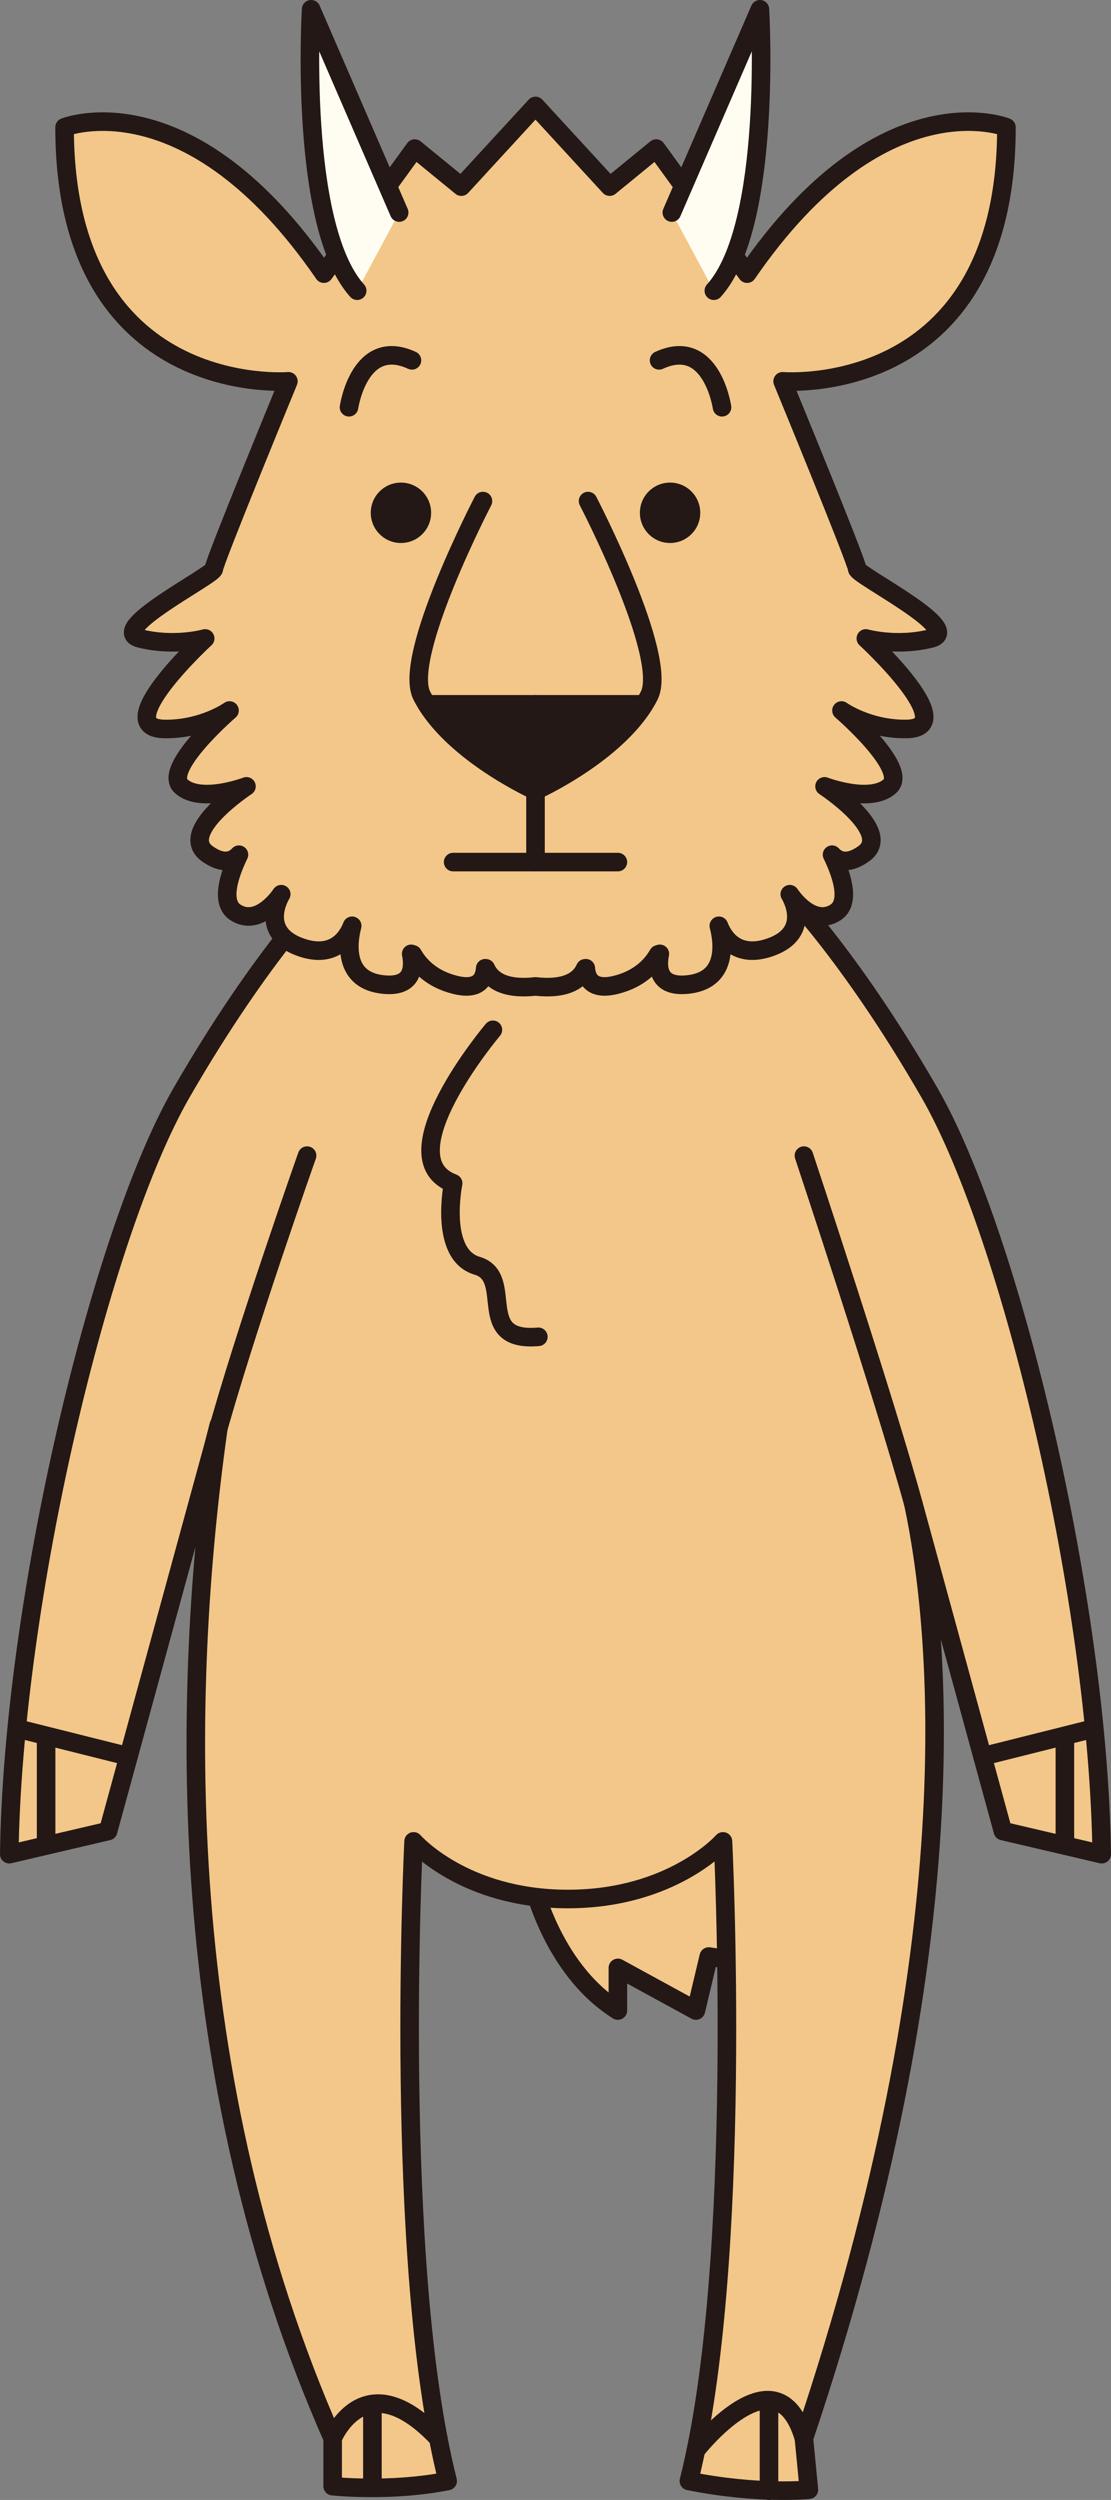 <?xml version="1.0" encoding="UTF-8"?><svg id="_レイヤー_2" xmlns="http://www.w3.org/2000/svg" width="52.793mm" height="118.698mm" viewBox="0 0 149.648 336.465"><rect x="0" y="0" width="149.648" height="336.465" fill="#808080" stroke="none"/><defs><style>.cls-1,.cls-2,.cls-3,.cls-4{stroke:#231815;stroke-linecap:round;stroke-linejoin:round;stroke-width:2.5px;}.cls-1,.cls-5{fill:#231815;}.cls-2{fill:#fffdf1;}.cls-3{fill:#f3c789;}.cls-4{fill:none;}</style></defs><g id="_レイヤー_2-2"><path class="cls-3" d="m71.548,252.611s2.496,12.243,11.678,17.982v-5.739l10.512,5.739,1.731-7.269,12.817,1.913-1.722-34.433-27.111,1.913"/><path class="cls-3" d="m148.398,249.55c-.442-33.859-12.196-83.407-23.206-102.489-11.01-19.082-19.839-27.755-19.839-27.755h-61.058s-8.83,8.673-19.839,27.755C13.446,166.143,1.692,215.691,1.25,249.55l13.315-3.114,14.374-52.521.53-2.107c-5.174,36.402-6.098,87.768,15.337,136.363v6.437s7.807.84,15.495-.698c-7.432-29.268-4.591-86.082-4.591-86.082,0,0,6.725,7.755,20.785,7.755,14.06,0,20.887-7.755,20.887-7.755,0,0,2.841,56.814-4.591,86.082,9.392,1.878,16.166,1.176,16.166,1.176l-.671-6.915c22.554-67.068,18.32-108.91,14.752-125.746l12.045,44.01,13.315,3.114Z"/><path class="cls-3" d="m115.455,76.561c0-.878-10.039-25.242-10.039-25.242,0,0,30.147,2.542,30.147-34.186,0,0-16.757-6.72-34.93,19.698l-12.243-16.834-6.27,5.122-9.99-10.861-9.99,10.861-6.27-5.122-12.243,16.834C25.455,10.413,8.699,17.132,8.699,17.132c0,36.728,30.147,34.186,30.147,34.186,0,0-10.039,24.364-10.039,25.242s-14.636,8.196-9.953,9.367c4.684,1.171,8.782,0,8.782,0,0,0-13.106,12.075-5.479,12.184,5.187.074,8.759-2.485,8.759-2.485,0,0-9.121,7.865-6.493,10.207,2.628,2.342,8.775,0,8.775,0,0,0-9.367,6.147-5.269,9.075,2.128,1.52,3.462.985,4.257.122-1.164,2.392-2.651,6.382-.452,7.782,3.22,2.049,6.147-2.464,6.147-2.464,0,0-3.22,5.098,2.635,7.147,4.63,1.62,6.378-1.512,6.91-2.896.005.004.009.007.014.011-.485,1.83-1.411,7.136,3.907,7.861,4.263.581,4.418-2.167,4.038-4.095.074.023.147.047.221.069.815,1.429,2.459,3.3,5.694,4.105,3.151.784,3.952-.754,4.055-2.236.028.003.055.006.083.009.627,1.428,2.304,2.925,6.693,2.439,4.389.486,6.066-1.011,6.693-2.439.028-.003.055-.006.083-.009.103,1.482.904,3.02,4.055,2.236,3.234-.805,4.879-2.677,5.694-4.105.074-.022.148-.046.221-.069-.38,1.928-.225,4.677,4.038,4.095,5.318-.725,4.392-6.031,3.907-7.861.005-.004.009-.007.014-.011.531,1.384,2.28,4.517,6.91,2.896,5.855-2.049,2.635-7.147,2.635-7.147,0,0,2.927,4.513,6.147,2.464,2.199-1.399.712-5.39-.452-7.782.795.863,2.129,1.398,4.257-.122,4.098-2.927-5.269-9.075-5.269-9.075,0,0,6.147,2.342,8.775,0,2.628-2.342-6.493-10.207-6.493-10.207,0,0,3.572,2.559,8.759,2.485,7.626-.109-5.479-12.184-5.479-12.184,0,0,4.098,1.171,8.782,0,4.684-1.171-9.953-8.489-9.953-9.367Z"/><path class="cls-2" d="m53.767,28.605L41.907,1.25s-1.747,29.077,6.204,37.876"/><path class="cls-4" d="m47.009,54.812s1.402-9.565,8.48-6.313"/><circle class="cls-5" cx="54.006" cy="69.016" r="4.065"/><path class="cls-4" d="m65.053,67.438s-10.909,20.971-8.226,26.207c3.922,7.652,15.304,12.759,15.304,12.759"/><path class="cls-1" d="m57.487,94.793c4.397,7.009,14.644,11.611,14.644,11.611v-11.611h-14.644Z"/><line class="cls-1" x1="72.131" y1="116.027" x2="72.131" y2="106.404"/><path class="cls-2" d="m90.495,28.605L102.356,1.25s1.747,29.077-6.204,37.876"/><path class="cls-4" d="m97.254,54.812s-1.402-9.565-8.48-6.313"/><circle class="cls-5" cx="90.256" cy="69.016" r="4.065"/><path class="cls-4" d="m79.209,67.438s10.909,20.971,8.226,26.207c-3.922,7.652-15.304,12.759-15.304,12.759"/><path class="cls-1" d="m86.775,94.793c-4.397,7.009-14.644,11.611-14.644,11.611v-11.611h14.644Z"/><line class="cls-4" x1="83.226" y1="116.027" x2="61.036" y2="116.027"/><line class="cls-4" x1="132.334" y1="236.39" x2="146.999" y2="232.716"/><path class="cls-4" d="m44.806,328.172s4.281-10.521,14.228,0"/><path class="cls-4" d="m93.738,329.77s10.913-14.032,14.547-1.598"/><path class="cls-4" d="m66.392,138.599s-14.538,17.216-5.356,20.66c0,0-1.955,9.565,3.231,11.095,5.186,1.53-.553,10.33,8.247,9.565"/><path class="cls-3" d="m108.286,155.532s10.79,32.416,14.752,46.894"/><line class="cls-4" x1="103.582" y1="324.02" x2="103.582" y2="335.215"/><line class="cls-4" x1="50.162" y1="324.02" x2="50.162" y2="333.794"/><line class="cls-4" x1="143.437" y1="234.553" x2="143.437" y2="247.405"/><line class="cls-4" x1="17.315" y1="236.39" x2="2.649" y2="232.716"/><path class="cls-3" d="m41.362,155.532s-8.46,23.905-12.423,38.383"/><line class="cls-4" x1="6.211" y1="234.553" x2="6.211" y2="247.405"/></g></svg>